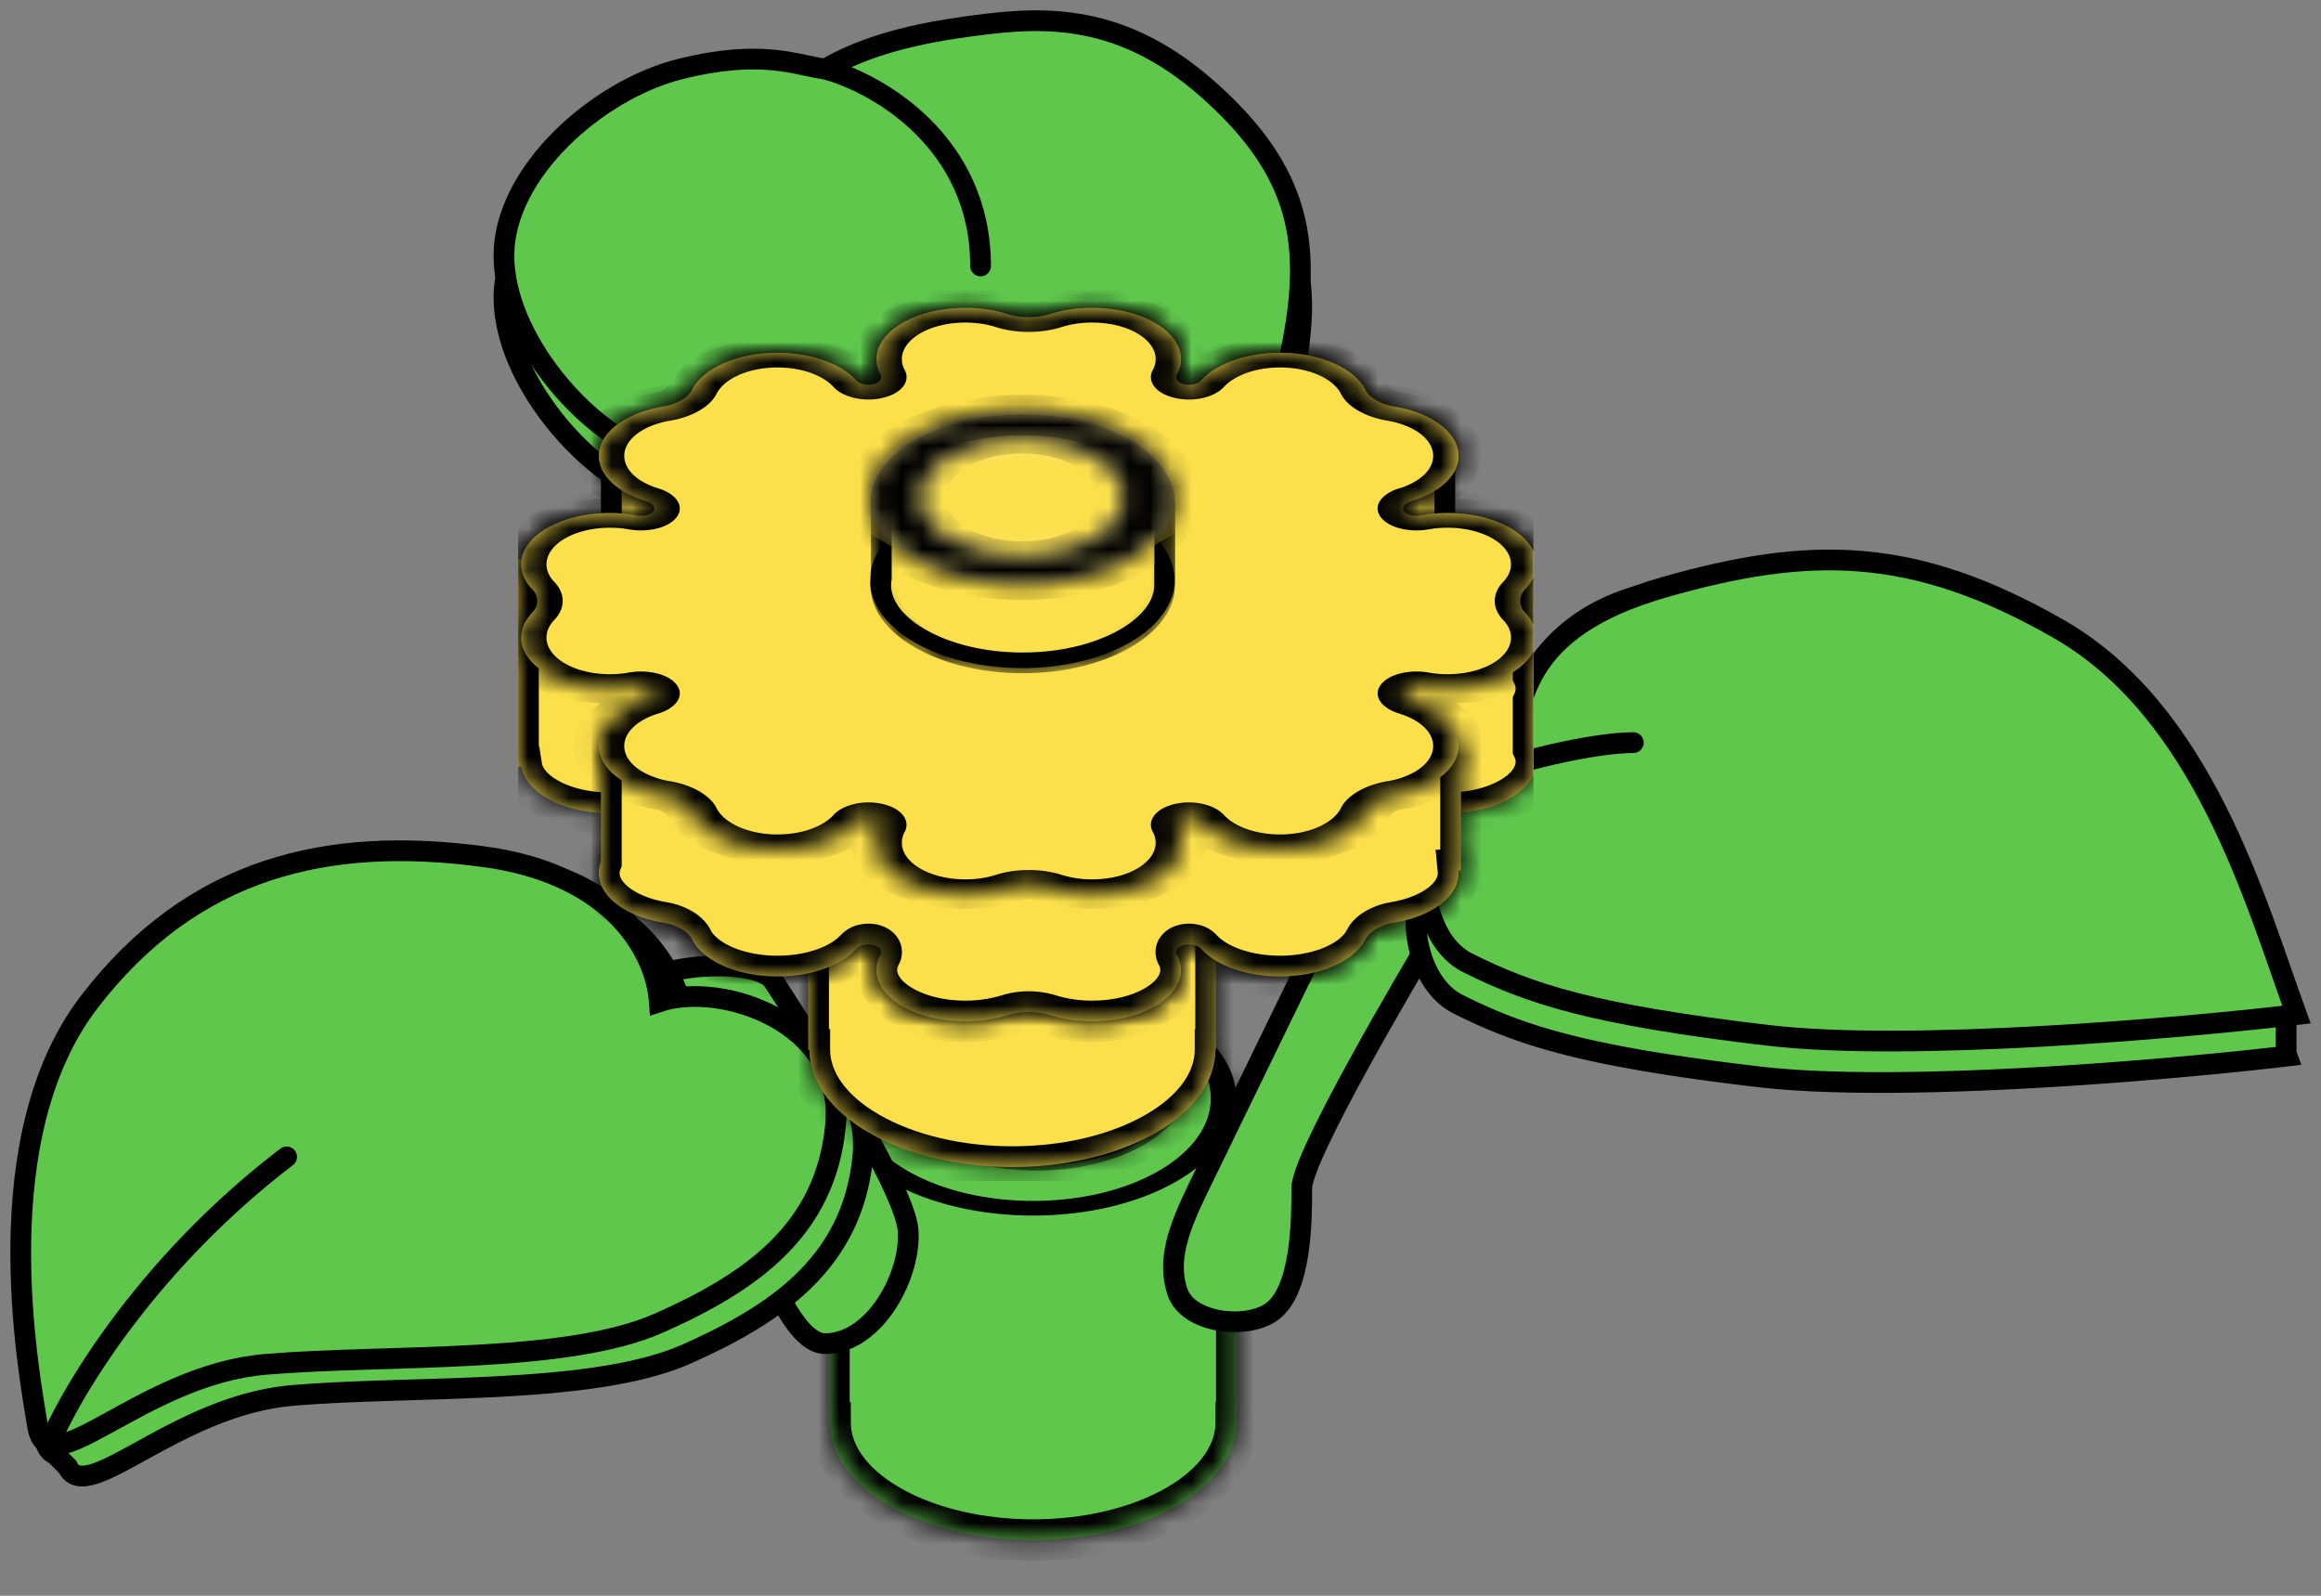 <svg xmlns="http://www.w3.org/2000/svg" width="112" height="77" fill="none"><rect width="100%" height="100%" fill="#808080" stroke="none"/><mask id="a" fill="#fff"><path fill-rule="evenodd" d="M40.058 53.657H40v15h.058c0 1.447.957 2.894 2.87 3.998 3.826 2.21 10.029 2.21 13.855 0 1.913-1.104 2.869-2.55 2.87-3.998h.027v-15h-.027c0-1.448-.956-2.896-2.87-4-3.826-2.21-10.03-2.21-13.855 0-1.914 1.104-2.87 2.552-2.87 4z" clip-rule="evenodd"/></mask><path fill="#5EC74C" fill-rule="evenodd" d="M40.058 53.657H40v15h.058c0 1.447.957 2.894 2.87 3.998 3.826 2.21 10.029 2.21 13.855 0 1.913-1.104 2.869-2.55 2.87-3.998h.027v-15h-.027c0-1.448-.956-2.896-2.87-4-3.826-2.21-10.03-2.21-13.855 0-1.914 1.104-2.87 2.552-2.87 4z" clip-rule="evenodd"/><path fill="#000" d="M40 53.657v-1h-1v1h1zm.058 0v1h1v-1h-1zm-.058 15h-1v1h1v-1zm.058 0h1v-1h-1v1zm2.87 3.998-.5.866.5-.866zm13.855 0 .5.866-.5-.866zm2.87-3.998v-1h-1v1h1zm.027 0v1h1v-1h-1zm0-15h1v-1h-1v1zm-.027 0h-1v1h1v-1zm-2.87-4 .5-.866-.5.866zm-13.855 0 .5.866-.5-.866zm-2.928 5h.058v-2H40v2zm1 14v-15h-2v15h2zm-.942-1H40v2h.058v-2zm-1 1c0 1.93 1.275 3.655 3.37 4.864l1-1.732c-1.73-.999-2.37-2.168-2.37-3.132h-2zm3.37 4.864c2.1 1.213 4.791 1.791 7.427 1.791 2.637 0 5.327-.578 7.428-1.79l-1-1.733c-1.725.996-4.05 1.523-6.428 1.523s-4.702-.527-6.427-1.523l-1 1.732zm14.855 0c2.095-1.209 3.369-2.933 3.37-4.863l-2-.001c0 .964-.64 2.133-2.37 3.132l1 1.732zm2.397-5.864h-.027v2h.027v-2zm-1-14v15h2v-15h-2zm.973 1h.027v-2h-.027v2zm1-1c0-1.93-1.274-3.656-3.37-4.866l-1 1.732c1.731 1 2.37 2.17 2.37 3.134h2zm-3.37-4.866C55.183 47.578 52.492 47 49.855 47c-2.636 0-5.326.578-7.427 1.79l1 1.733C45.153 49.527 47.477 49 49.855 49c2.379 0 4.703.527 6.428 1.523l1-1.732zm-14.855 0c-2.096 1.21-3.37 2.935-3.37 4.867l2-.001c0-.965.638-2.135 2.37-3.134l-1-1.732z" mask="url(#a)"/><circle cx="7.999" cy="7.999" r="7.499" fill="#5EC74C" stroke="#000" transform="matrix(.866 -.5 .866 .5 36 52.999)"/><path fill="#5EC74C" d="m66.817 38.833-9 18.5c-.973 2-1.5 3.5-1 5s3.252 1.832 4.5 1c1.5-1 1.5-4.5 1.5-6s5-10 6.5-12.5 2.5-3 4-3 5-6 0-6c-4 0-6 2-6.5 3zm-22-11.5c.4 1.6.5 13 .5 18.5 3.2 4.8 4.666 2 5 0-.334-4.333-1-14.1-1-18.5 0-5.5-1.5-5.5-3-5.5s-2 3.5-1.5 5.5zm-5 37.5c2.4 0 4.183-3.333 4-5.5-.184-2.166-5.5-10.5-6.5-12s-9-.5-6 1.5 5.5 16 8.5 16z"/><path stroke="#000" d="m66.817 38.833-9 18.5c-.973 2-1.5 3.5-1 5s3.252 1.832 4.5 1c1.5-1 1.5-4.5 1.5-6s5-10 6.5-12.5 2.5-3 4-3 5-6 0-6c-4 0-6 2-6.5 3zm-22-11.5c.4 1.6.5 13 .5 18.5 3.2 4.8 4.666 2 5 0-.334-4.333-1-14.1-1-18.5 0-5.5-1.5-5.5-3-5.5s-2 3.5-1.5 5.5zm-5 37.5c2.4 0 4.183-3.333 4-5.5-.184-2.166-5.5-10.5-6.5-12s-9-.5-6 1.5 5.5 16 8.5 16z"/><path fill="#5EC74C" fill-rule="evenodd" d="M80.364 28.458c-6 1-7.5 5.5-8 8.5-3.228.646-4.372 3.793-3.97 6.346-.331 2.128.418 4.378 1.97 5.154 3 1.5 6 2.5 14.5 3.5 6.8.8 19.834-.333 25.5-1l-.047-.13v-1.864l.047-.006c-2-5.5-7.2-17-12-19-6-2.5-12-2.5-18-1.5z" clip-rule="evenodd"/><path fill="#000" d="m72.364 36.958.098.49.339-.067.056-.34-.493-.083zm8-8.5-.082-.493.082.493zm-11.97 14.846.494.077.012-.078-.012-.077-.494.078zm1.97 5.154-.223.447.223-.447zm14.5 3.5-.058.497.058-.497zm25.5-1 .059.497.627-.074-.216-.594-.47.171zm-.047-.13h-.5v.089l.03.083.47-.172zm0-1.864-.058-.497-.442.052v.445h.5zm.047-.006.059.497.627-.074-.216-.594-.47.171zm-12-19 .193-.461-.193.461zM72.857 37.04c.245-1.466.727-3.253 1.849-4.787 1.11-1.518 2.868-2.823 5.74-3.302l-.164-.986c-3.128.521-5.119 1.966-6.384 3.698-1.254 1.716-1.771 3.68-2.027 5.213l.987.164zm-3.969 6.186c-.378-2.398.706-5.204 3.574-5.778l-.196-.98c-3.589.717-4.792 4.206-4.366 6.914l.988-.156zm1.7 4.785c-.63-.315-1.136-.951-1.446-1.795-.309-.842-.407-1.85-.254-2.835l-.988-.154c-.178 1.143-.068 2.324.303 3.333.37 1.007 1.015 1.884 1.938 2.345l.447-.894zm14.335 3.45c-8.472-.996-11.408-1.986-14.335-3.45l-.447.894c3.072 1.536 6.136 2.546 14.665 3.55l.117-.994zm25.383-1c-5.674.668-18.65 1.793-25.383 1l-.117.994c6.867.808 19.957-.334 25.617-1l-.117-.994zm-.459.54.047.128.94-.342a26.887 26.887 0 0 1-.048-.13l-.939.343zm-.03-2.037v1.864h1v-1.864h-1zm.489-.503-.047.006.116.993.048-.005-.117-.994zM98.172 30.42c1.087.453 2.249 1.471 3.426 2.895 1.168 1.415 2.314 3.184 3.381 5.076 2.133 3.783 3.922 8.007 4.915 10.738l.94-.342c-1.007-2.77-2.818-7.045-4.984-10.887-1.083-1.92-2.262-3.745-3.481-5.221-1.212-1.467-2.5-2.636-3.812-3.183l-.385.924zm-17.725-1.47c5.946-.99 11.842-.983 17.725 1.468l.385-.922c-6.118-2.55-12.221-2.541-18.275-1.532l.165.986z"/><path fill="#5EC74C" stroke="#000" d="M31.317 23.833c3 1 11 0 15-1 2 0 5 .5 7 .5s8 .5 9-4.5c1.345-6.725 0-8-4.5-12s-10.5-3.5-12.5-3.5c-1.6 0-4.333 1.334-5.5 2-1.333-.166-4.6-.4-7 0-3 .5-8.5 5-8.5 9s4 8.5 7 9.5z"/><path fill="#5EC74C" fill-rule="evenodd" d="M23.634 41.833c3.364 0 5.494 1.29 6.782 2.852 1.418 1.168 2.178 2.69 2.514 3.962 2.138-.315 5.138.535 6.699 2.552 1.324 1.041 2.21 2.586 2.005 4.634-.5 5-4 7.5-8.5 9.5-3.19 1.418-8.39 1.58-13.285 1.731-2.01.063-3.969.124-5.715.27-2.882.24-5.418 1.633-7.33 2.684-1.833 1.007-3.094 1.7-3.539.763l-.613-.612c-.264-.105-.44-.367-.518-.836l-.04-.234c-.554-3.3-2.338-13.925 2.54-20.266 5-6.5 11-7 19-7z" clip-rule="evenodd"/><path fill="#000" d="m30.416 44.685-.386.318.03.037.038.03.318-.385zm2.514 3.962-.484.128.114.432.443-.065-.073-.495zm6.699 2.552-.396.306.038.048.049.039.309-.393zm-6.495 14.134.203.457-.203-.457zm-13.285 1.731.015.5-.015-.5zm-5.715.27.041.498-.041-.499zm-7.33 2.684.24.439-.24-.439zm-3.539.763.452-.214-.037-.078-.061-.061-.354.353zm-.613-.612.354-.354-.073-.073-.096-.038-.185.465zm-.518-.836.493-.082-.493.082zm-.04-.234.494-.083-.493.083zm2.54-20.266-.397-.305.397.305zm26.168-4.466c-1.386-1.68-3.66-3.034-7.168-3.034v1c3.219 0 5.206 1.226 6.396 2.67l.771-.636zm2.611 4.153c-.356-1.351-1.164-2.973-2.68-4.221l-.635.772c1.321 1.088 2.034 2.51 2.348 3.704l.967-.255zm6.611 2.373c-.853-1.102-2.083-1.867-3.363-2.316-1.279-.45-2.645-.595-3.804-.424l.146.989c.98-.145 2.182-.024 3.327.378s2.196 1.07 2.903 1.985l.791-.612zm2.107 4.99c.225-2.244-.757-3.947-2.193-5.077l-.618.786c1.21.953 2.002 2.34 1.816 4.191l.995.1zm-8.794 9.907c4.537-2.016 8.266-4.623 8.794-9.907l-.995-.1c-.471 4.717-3.742 7.11-8.205 9.093l.406.914zm-13.473 1.774c2.444-.076 4.986-.154 7.317-.393 2.326-.238 4.487-.64 6.156-1.38l-.406-.915c-1.521.676-3.555 1.065-5.851 1.3-2.29.235-4.795.313-7.247.389l.031 1zm-5.689.268c1.731-.145 3.676-.205 5.69-.268l-.032-1c-2.006.063-3.979.124-5.74.271l.082.997zm-7.131 2.625c1.924-1.058 4.37-2.395 7.131-2.625l-.083-.997c-3.003.25-5.628 1.7-7.53 2.745l.482.877zm-4.23.539c.168.355.444.598.815.689.338.082.697.023 1.03-.078.662-.2 1.49-.658 2.385-1.15l-.482-.877c-.937.515-1.656.907-2.193 1.07-.267.081-.421.083-.503.063-.047-.011-.095-.032-.15-.146l-.903.429zm.805-.568-.613-.613-.707.707.612.613.708-.707zM1.64 69.415c.09.548.327 1.02.827 1.218l.369-.929c-.027-.01-.057-.029-.091-.084a1.013 1.013 0 0 1-.119-.369l-.986.164zm-.04-.233.04.234.986-.165-.04-.235-.986.166zm2.636-20.654C1.703 51.823.923 56.192.827 60.094c-.095 3.913.497 7.435.774 9.088l.987-.166c-.277-1.648-.854-5.088-.761-8.898.093-3.82.86-7.934 3.203-10.98l-.793-.61zm19.397-7.195c-3.998 0-7.566.123-10.769 1.084-3.226.968-6.064 2.78-8.628 6.111l.793.61c2.437-3.168 5.099-4.856 8.122-5.763 3.047-.914 6.48-1.042 10.482-1.042v-1z"/><path fill="#5EC74C" stroke="#000" d="M31.317 21.833c3 1 11 0 15-1 2 0 5 .5 7 .5s8 .5 9-4.5.5-8.5-4-12.5-8.5-3.5-12-3-5.333 1.334-6.5 2c-1.333-.166-3-1-7 0s-8.5 5-8.5 9 4 8.5 7 9.5zm49 6.5c-7 2-7 5.625-7.5 8.625-5 1-5 8-2 9.5s6 2.5 14.5 3.5c6.8.8 19.833-.334 25.5-1-2-5.5-4.5-14.625-11.5-18.625s-12-4-19-2zm-57 13c6.344.846 8.333 4.667 8.5 7 3-1 9 1 8.5 6s-4 7.5-8.5 9.5-13 1.5-19 2-10.5 6-11 3-2.5-14 2.5-20.5 11.5-8 19-7z"/><path stroke="#000" stroke-linecap="round" d="M71.817 37.333c1-.5 5-1.5 7-1.5m-39-32.5c2.5.667 7.5 3.5 7.5 9.5"/><path fill="#000" d="M14.12 56.23a.5.5 0 1 0-.607-.794l.608.794zM2.782 70.02c.968-2.42 4.615-8.646 11.34-13.789l-.608-.794C6.638 60.694 2.884 67.068 1.853 69.648l.928.37z"/><g clip-path="url(#b)"><g clip-path="url(#c)"><mask id="d" width="16" height="10" x="42" y="47" maskUnits="userSpaceOnUse" style="mask-type:alpha"><circle cx="6" cy="6" r="6" fill="#D9D9D9" transform="scale(1.225 .707) rotate(-45 104.93 -2.246)"/></mask><g mask="url(#d)"><path fill="#5EC74C" d="m39.587 51.997 10.392-6 10.393 6-10.393 6z"/></g><circle cx="6" cy="6" r="6" fill="#fff" opacity=".4" transform="scale(1.225 .707) rotate(-45 104.93 -2.246)"/><circle cx="6" cy="6" r="5.5" stroke="#000" transform="scale(1.225 .707) rotate(-45 104.93 -2.246)"/></g><mask id="e" width="16" height="14" x="42" y="43" maskUnits="userSpaceOnUse" style="mask-type:alpha"><path fill="#9C9C9C" stroke="#212121" d="M56.856 48.242v.5h.01v3h-.01v.5c0 .844-.559 1.79-1.902 2.566-1.342.775-3.13 1.176-4.947 1.176-1.816 0-3.605-.401-4.946-1.176-1.496-.864-2.02-1.935-1.88-2.862l.006-.037v-3.336l-.006-.037c-.14-.927.384-1.998 1.88-2.862 1.341-.774 3.13-1.175 4.946-1.175 1.817 0 3.606.401 4.947 1.175 1.344.776 1.902 1.724 1.902 2.568z"/></mask><g fill="#5EC74C" mask="url(#e)"><path d="M41.659 43.999h16v12h-16z"/><path stroke="#000" d="M56.856 48.242v.5h.01v3h-.01v.5c0 .844-.559 1.79-1.902 2.566-1.342.775-3.13 1.176-4.947 1.176-1.816 0-3.605-.401-4.946-1.176-1.496-.864-2.02-1.935-1.88-2.862l.006-.037v-3.336l-.006-.037c-.14-.927.384-1.998 1.88-2.862 1.341-.774 3.13-1.175 4.946-1.175 1.817 0 3.606.401 4.947 1.175 1.344.776 1.902 1.724 1.902 2.568z"/></g><mask id="f" width="16" height="10" x="42" y="43" maskUnits="userSpaceOnUse" style="mask-type:alpha"><path fill="#D9D9D9" fill-rule="evenodd" d="M55.176 50.998c2.87-1.656 2.87-4.343 0-6-2.87-1.656-7.523-1.656-10.393 0-2.87 1.657-2.87 4.344 0 6 2.87 1.657 7.523 1.657 10.393 0zm-1.732-1c1.913-1.104 1.913-2.895 0-4-1.914-1.104-5.016-1.104-6.929 0-1.913 1.105-1.913 2.896 0 4 1.913 1.105 5.015 1.105 6.929 0z" clip-rule="evenodd"/></mask><g mask="url(#f)"><path fill="#5EC74C" d="m39.587 47.998 10.392-6 10.393 6-10.393 6z"/><circle cx="6" cy="6" r="6" fill="#fff" opacity=".4" transform="scale(1.225 .707) rotate(-45 98.104 -5.074)"/></g><mask id="g" fill="#fff"><path fill-rule="evenodd" d="M55.176 50.998c2.87-1.656 2.87-4.343 0-6-2.87-1.656-7.523-1.656-10.393 0-2.87 1.657-2.87 4.344 0 6 2.87 1.657 7.523 1.657 10.393 0zm-1.732-1c1.913-1.104 1.913-2.895 0-4-1.914-1.104-5.016-1.104-6.929 0-1.913 1.105-1.913 2.896 0 4 1.913 1.105 5.015 1.105 6.929 0z" clip-rule="evenodd"/></mask><path fill="#000" d="M54.31 45.499c2.391 1.38 2.391 3.619 0 5l1.732 1c3.348-1.934 3.348-5.067 0-7l-1.732 1zm-8.66 0c2.39-1.381 6.268-1.381 8.66 0l1.732-1c-3.348-1.933-8.777-1.933-12.125 0l1.732 1zm0 5c-2.392-1.381-2.392-3.62 0-5l-1.733-1c-3.348 1.933-3.348 5.066 0 7l1.732-1zm8.66 0c-2.392 1.38-6.27 1.38-8.66 0l-1.733 1c3.348 1.932 8.777 1.932 12.125 0l-1.732-1zm-1.733-4c1.435.828 1.435 2.171 0 3l1.733 1c2.391-1.381 2.391-3.62 0-5l-1.733 1zm-5.196 0c1.435-.829 3.762-.829 5.197 0l1.732-1c-2.392-1.381-6.27-1.381-8.66 0l1.731 1zm0 3c-1.435-.829-1.435-2.172 0-3l-1.732-1c-2.391 1.38-2.391 3.619 0 5l1.732-1zm5.197 0c-1.435.828-3.762.828-5.197 0l-1.732 1c2.392 1.38 6.27 1.38 8.66 0l-1.731-1z" mask="url(#g)"/></g><g clip-path="url(#h)"><mask id="i" fill="#fff"><path fill-rule="evenodd" d="M39.058 35.657H39v15h.058c0 1.447.957 2.894 2.87 3.998 3.826 2.21 10.029 2.21 13.855 0 1.913-1.104 2.869-2.55 2.87-3.998h.027v-15h-.027c0-1.448-.956-2.896-2.87-4-3.826-2.21-10.03-2.21-13.855 0-1.914 1.104-2.87 2.552-2.87 4z" clip-rule="evenodd"/></mask><path fill="#FBE04C" fill-rule="evenodd" d="M39.058 35.657H39v15h.058c0 1.447.957 2.894 2.87 3.998 3.826 2.21 10.029 2.21 13.855 0 1.913-1.104 2.869-2.55 2.87-3.998h.027v-15h-.027c0-1.448-.956-2.896-2.87-4-3.826-2.21-10.03-2.21-13.855 0-1.914 1.104-2.87 2.552-2.87 4z" clip-rule="evenodd"/><path fill="#000" d="M39 35.657v-1h-1v1h1zm.058 0v1h1v-1h-1zm-.058 15h-1v1h1v-1zm.058 0h1v-1h-1v1zm2.87 3.998-.5.866.5-.866zm13.855 0 .5.866-.5-.866zm2.87-3.998v-1h-1v1h1zm.027 0v1h1v-1h-1zm0-15h1v-1h-1v1zm-.027 0h-1v1h1v-1zm-2.87-4 .5-.866-.5.866zm-13.855 0 .5.866-.5-.866zm-2.928 5h.058v-2H39v2zm1 14v-15h-2v15h2zm-.942-1H39v2h.058v-2zm-1 1c0 1.93 1.275 3.655 3.37 4.864l1-1.732c-1.73-.999-2.37-2.168-2.37-3.132h-2zm3.37 4.864c2.1 1.213 4.791 1.791 7.427 1.791 2.637 0 5.327-.578 7.428-1.79l-1-1.733c-1.725.996-4.05 1.523-6.428 1.523s-4.702-.527-6.427-1.523l-1 1.732zm14.855 0c2.095-1.209 3.369-2.933 3.37-4.863l-2-.001c0 .964-.64 2.133-2.37 3.132l1 1.732zm2.397-5.864h-.027v2h.027v-2zm-1-14v15h2v-15h-2zm.973 1h.027v-2h-.027v2zm1-1c0-1.93-1.274-3.656-3.37-4.866l-1 1.732c1.731 1 2.37 2.17 2.37 3.134h2zm-3.37-4.866C54.183 29.578 51.492 29 48.855 29c-2.636 0-5.326.578-7.427 1.79l1 1.733C44.153 31.527 46.477 31 48.855 31c2.379 0 4.703.527 6.428 1.523l1-1.732zm-14.855 0c-2.096 1.21-3.37 2.935-3.37 4.867l2-.001c0-.965.638-2.135 2.37-3.134l-1-1.732z" mask="url(#i)"/><path fill="#FBE04C" stroke="#000" d="M29.5 22.5h40.22v7H29.5z"/><mask id="j" fill="#fff"><path fill-rule="evenodd" d="M41.32 18.357c.155.171.511.261.821.187.31-.074.45-.282.35-.467a1.544 1.544 0 0 1-.198-.745c0-1.367 1.92-2.475 4.287-2.475.75 0 1.457.112 2.07.308a3.49 3.49 0 0 0 1.983 0 6.86 6.86 0 0 1 2.07-.307c2.368 0 4.287 1.107 4.287 2.474 0 .26-.069.51-.197.745-.101.185.04.393.35.467.309.074.665-.016.82-.187a3.16 3.16 0 0 1 .772-.607c1.674-.967 4.388-.967 6.062 0 .531.306.894.673 1.088 1.062.19.38.742.7 1.402.81.674.111 1.31.32 1.84.627 1.675.967 1.675 2.534 0 3.5a4.971 4.971 0 0 1-1.051.446c-.297.09-.453.295-.325.474s.49.26.81.201a7.22 7.22 0 0 1 1.29-.114c2.367 0 4.286 1.108 4.286 2.475 0 .215-.048.424-.137.623v2.29c.09.199.137.407.137.623 0 .215-.048.424-.137.623v1.218c.09.2.137.408.137.623 0 .215-.048.424-.137.623v2.29c.09.199.137.407.137.623 0 1.366-1.92 2.474-4.287 2.474-.45 0-.882-.04-1.29-.114-.32-.058-.68.023-.809.202-.128.179.027.384.325.474.378.114.734.262 1.052.446 1.674.966 1.674 2.533 0 3.5-.531.306-1.167.515-1.841.627-.66.11-1.212.429-1.402.81-.194.389-.557.756-1.088 1.062-1.674.967-4.388.967-6.062 0a3.16 3.16 0 0 1-.772-.607c-.155-.172-.511-.261-.82-.187-.31.074-.451.282-.35.467.128.235.197.485.197.745 0 1.366-1.919 2.474-4.286 2.474a6.859 6.859 0 0 1-2.071-.307 3.49 3.49 0 0 0-1.983 0 6.859 6.859 0 0 1-2.07.307c-2.368 0-4.287-1.108-4.287-2.474 0-.26.07-.51.197-.745.101-.185-.039-.393-.349-.467-.31-.074-.666.015-.82.187a3.16 3.16 0 0 1-.773.607c-1.674.967-4.388.967-6.062 0-.531-.306-.894-.673-1.088-1.062-.19-.381-.742-.7-1.402-.81-.673-.112-1.31-.321-1.84-.628-1.674-.966-1.674-2.533 0-3.5a4.971 4.971 0 0 1 1.052-.445c.297-.09.452-.295.324-.474s-.49-.26-.81-.202a7.22 7.22 0 0 1-1.289.114c-2.231 0-4.064-.984-4.268-2.241H25V27h.165c.202-1.258 2.036-2.244 4.268-2.244.45 0 .883.04 1.29.114.32.059.68-.022.81-.201.127-.179-.028-.384-.326-.474a4.971 4.971 0 0 1-1.051-.446c-1.674-.966-1.674-2.533 0-3.5.53-.306 1.167-.515 1.84-.628.66-.11 1.212-.428 1.402-.809.194-.389.557-.756 1.088-1.063 1.674-.966 4.388-.966 6.062 0 .318.184.576.39.773.608z" clip-rule="evenodd"/></mask><path fill="#FBE04C" fill-rule="evenodd" d="M41.32 18.357c.155.171.511.261.821.187.31-.074.45-.282.35-.467a1.544 1.544 0 0 1-.198-.745c0-1.367 1.92-2.475 4.287-2.475.75 0 1.457.112 2.07.308a3.49 3.49 0 0 0 1.983 0 6.86 6.86 0 0 1 2.07-.307c2.368 0 4.287 1.107 4.287 2.474 0 .26-.069.51-.197.745-.101.185.04.393.35.467.309.074.665-.016.82-.187a3.16 3.16 0 0 1 .772-.607c1.674-.967 4.388-.967 6.062 0 .531.306.894.673 1.088 1.062.19.38.742.7 1.402.81.674.111 1.31.32 1.84.627 1.675.967 1.675 2.534 0 3.5a4.971 4.971 0 0 1-1.051.446c-.297.09-.453.295-.325.474s.49.26.81.201a7.22 7.22 0 0 1 1.29-.114c2.367 0 4.286 1.108 4.286 2.475 0 .215-.048.424-.137.623v2.29c.09.199.137.407.137.623 0 .215-.048.424-.137.623v1.218c.09.2.137.408.137.623 0 .215-.048.424-.137.623v2.29c.09.199.137.407.137.623 0 1.366-1.92 2.474-4.287 2.474-.45 0-.882-.04-1.29-.114-.32-.058-.68.023-.809.202-.128.179.027.384.325.474.378.114.734.262 1.052.446 1.674.966 1.674 2.533 0 3.5-.531.306-1.167.515-1.841.627-.66.11-1.212.429-1.402.81-.194.389-.557.756-1.088 1.062-1.674.967-4.388.967-6.062 0a3.16 3.16 0 0 1-.772-.607c-.155-.172-.511-.261-.82-.187-.31.074-.451.282-.35.467.128.235.197.485.197.745 0 1.366-1.919 2.474-4.286 2.474a6.859 6.859 0 0 1-2.071-.307 3.49 3.49 0 0 0-1.983 0 6.859 6.859 0 0 1-2.07.307c-2.368 0-4.287-1.108-4.287-2.474 0-.26.07-.51.197-.745.101-.185-.039-.393-.349-.467-.31-.074-.666.015-.82.187a3.16 3.16 0 0 1-.773.607c-1.674.967-4.388.967-6.062 0-.531-.306-.894-.673-1.088-1.062-.19-.381-.742-.7-1.402-.81-.673-.112-1.31-.321-1.84-.628-1.674-.966-1.674-2.533 0-3.5a4.971 4.971 0 0 1 1.052-.445c.297-.09.452-.295.324-.474s-.49-.26-.81-.202a7.22 7.22 0 0 1-1.289.114c-2.231 0-4.064-.984-4.268-2.241H25V27h.165c.202-1.258 2.036-2.244 4.268-2.244.45 0 .883.04 1.29.114.32.059.68-.022.81-.201.127-.179-.028-.384-.326-.474a4.971 4.971 0 0 1-1.051-.446c-1.674-.966-1.674-2.533 0-3.5.53-.306 1.167-.515 1.84-.628.66-.11 1.212-.428 1.402-.809.194-.389.557-.756 1.088-1.063 1.674-.966 4.388-.966 6.062 0 .318.184.576.39.773.608z" clip-rule="evenodd"/><path fill="#000" d="m42.141 18.544-.232-.973.232.973zm-.82-.187-.743.67.743-.67zm1.17-.28.877-.48-.878.48zm-.198-.745h-1 1zm4.287-2.475v1-1zm2.07.308-.303.953.303-.953zm1.983 0 .304.953-.304-.953zm2.07-.307v1-1zm4.287 2.474h-1 1zm-.197.745.877.48-.877-.48zm.35.467.231-.973-.232.973zm.82-.187.742.67-.742-.67zm.772-.607.5.866-.5-.866zm6.062 0 .5-.866-.5.866zm1.088 1.062.895-.446-.895.446zm1.402.81.164-.987-.164.986zm1.84.627.5-.866-.5.866zm0 3.5.5.866-.5-.866zm-1.051.446-.288-.957.288.957zm-.325.474.813-.583-.813.583zm.81.201-.18-.983.18.983zm1.29-.114v-1 1zm4.286 2.475h1-1zm-.137.623-.912-.41-.088.196v.214h1zm0 2.29h-1v.214l.088.195.912-.41zm0 1.246-.912-.41-.088.195v.215h1zm0 1.218h-1v.215l.088.195.912-.41zm0 1.246-.912-.41-.088.196v.214h1zm0 2.29h-1v.214l.088.195.912-.41zm-4.15 3.097v-1 1zm-1.29-.114.18-.983-.18.983zm-.809.202.813.582-.813-.582zm.325.474.288-.958-.288.958zm1.052.446.5-.866-.5.866zm0 3.5-.5-.867.5.866zm-1.841.627.164.987-.164-.987zm-1.402.81.895.446-.895-.446zm-1.088 1.062.5.866-.5-.866zm-6.062 0 .5-.866-.5.866zm-.772-.607-.743.67.743-.67zm-.82-.187-.233-.973.232.973zm-.35.467.877-.48-.877.48zm.197.745h1-1zm-6.357 2.167-.304.953.304-.953zm-1.983 0-.303-.953.303.953zm-6.357-2.167h1-1zm.197-.745.878.479-.878-.48zm-.349-.467-.232.972.232-.972zm-.82.187-.743-.67.743.67zm-.773.607-.5-.866.5.866zm-6.062 0-.5.866.5-.866zm-1.088-1.062-.895.446.895-.446zm-1.402-.81-.164.987.164-.987zm-1.84-.628.5-.866-.5.866zm0-3.5-.5-.865.5.866zm1.052-.445-.288-.958.287.958zm.324-.474.813-.583-.813.583zm-.81-.202.18.984-.18-.984zM25.166 37l.987-.16-.136-.84h-.85v1zM25 37h-1v1h1v-1zm0-10v-1h-1v1h1zm.165 0v1h.852l.135-.841-.987-.159zm5.558-2.13.179-.983-.18.983zm.81-.201.812.582-.813-.582zm-.326-.474-.287.958.287-.958zm-1.051-.446-.5.866.5-.866zm0-3.5.5.866-.5-.866zm1.84-.628-.164-.986.164.986zm1.402-.809-.895-.446.895.446zm1.088-1.063.5.867-.5-.866zm6.062 0-.5.867.5-.866zm1.36-.177c.009-.002.01-.002.005-.002h-.01l.006.001a.474.474 0 0 1 .154.116l-1.485 1.34c.258.286.597.426.865.489.285.067.61.077.93 0l-.464-1.944zm-.295.984a.752.752 0 0 1 .047-.79c.12-.165.248-.194.249-.194l.464 1.945c.31-.074.665-.244.906-.578.271-.374.338-.886.09-1.341l-1.756.958zm-.32-1.224c0 .443.12.857.32 1.224l1.755-.958a.545.545 0 0 1-.075-.266h-2zm5.287-3.475c-1.328 0-2.578.309-3.531.86-.927.534-1.756 1.423-1.756 2.615h2c0-.175.131-.523.756-.884.598-.345 1.49-.59 2.53-.59v-2zm2.375.355a7.86 7.86 0 0 0-2.375-.354v2c.654 0 1.257.097 1.767.26l.608-1.906zm1.374 0a2.496 2.496 0 0 1-1.374 0l-.608 1.906a4.486 4.486 0 0 0 2.59 0l-.608-1.906zm2.375-.354a7.86 7.86 0 0 0-2.375.354l.608 1.906a5.863 5.863 0 0 1 1.767-.26v-2zm5.286 3.474c0-1.192-.828-2.08-1.755-2.616-.954-.55-2.204-.858-3.531-.858v2c1.04 0 1.933.245 2.53.59.625.361.756.71.756.884h2zm-.32 1.224c.2-.367.32-.78.32-1.224h-2a.549.549 0 0 1-.075.266l1.755.958zm-.296-.985c.001 0 .13.03.25.194a.752.752 0 0 1 .047.791l-1.756-.958c-.249.455-.182.967.089 1.341.242.334.596.504.906.578l.465-1.945zm-.154.116a.474.474 0 0 1 .16-.117h.001-.01c-.006 0-.005 0 .003.002l-.464 1.945c.32.076.645.066.93-.001.268-.063.607-.203.865-.49l-1.485-1.34zm1.015-.803a4.155 4.155 0 0 0-1.015.803l1.485 1.34c.116-.13.288-.272.53-.411l-1-1.732zm7.062 0c-1.025-.592-2.305-.86-3.53-.86-1.227 0-2.507.268-3.532.86l1 1.732c.65-.375 1.563-.591 2.531-.591.968 0 1.882.216 2.531.59l1-1.731zm1.483 1.482c-.304-.609-.83-1.106-1.483-1.482l-1 1.732c.41.236.609.473.693.643l1.79-.893zm.67.269a1.648 1.648 0 0 1-.54-.183c-.142-.081-.152-.13-.13-.086l-1.79.893c.212.424.573.725.92.925.36.208.778.352 1.213.424l.328-1.973zm2.178.748c-.656-.378-1.41-.62-2.177-.748l-.328 1.973c.581.096 1.098.273 1.505.507l1-1.732zm0 5.232c1.019-.588 1.755-1.5 1.755-2.616s-.736-2.027-1.755-2.616l-1 1.732c.654.379.755.734.755.884 0 .15-.1.506-.755.884l1 1.732zm-1.264.538c.442-.133.87-.31 1.264-.538l-1-1.732c-.242.14-.525.26-.84.355l.576 1.915zm.2-1.067a.778.778 0 0 1 .007.89.553.553 0 0 1-.152.15c-.033.02-.053.026-.055.027l-.576-1.915c-.28.084-.62.256-.85.583a1.222 1.222 0 0 0 .001 1.43l1.625-1.165zm-.183-.2a.177.177 0 0 1-.055.002l-.007-.002.013.005a.34.34 0 0 1 .043.02.62.62 0 0 1 .19.175l-1.627 1.165c.265.37.659.518.911.58.284.068.595.077.89.023l-.358-1.967zm1.47-.13a8.33 8.33 0 0 0-1.47.13l.358 1.968c.347-.063.72-.098 1.111-.098v-2zm5.286 3.475c0-1.192-.829-2.08-1.756-2.616-.953-.55-2.204-.858-3.53-.858v2c1.04 0 1.932.245 2.53.59.625.36.756.71.756.884h2zm-.225 1.033a2.51 2.51 0 0 0 .225-1.033h-2a.512.512 0 0 1-.05.213l1.825.82zM73 27.854v2.29h2v-2.29h-2zm2.137 2.913a2.51 2.51 0 0 0-.225-1.033l-1.824.82a.502.502 0 0 1 .049.213h2zm-.225 1.032a2.51 2.51 0 0 0 .225-1.032h-2a.512.512 0 0 1-.05.213l1.825.82zM73 31.39v1.22h2v-1.22h-2zm2.137 1.842a2.51 2.51 0 0 0-.225-1.032l-1.824.819c.036.08.049.149.049.213h2zm-.225 1.033a2.51 2.51 0 0 0 .225-1.033h-2a.512.512 0 0 1-.05.213l1.825.82zM73 33.854v2.29h2v-2.29h-2zm2.137 2.913a2.51 2.51 0 0 0-.225-1.033l-1.824.82a.502.502 0 0 1 .049.213h2zM69.85 40.24c1.328 0 2.578-.308 3.532-.858.926-.536 1.755-1.425 1.755-2.616h-2c0 .174-.13.523-.755.883-.599.346-1.491.591-2.532.591v2zm-1.469-.13c.468.085.961.13 1.47.13v-2c-.391 0-.765-.034-1.112-.097l-.358 1.967zm.183-.2a.595.595 0 0 1-.232.196.102.102 0 0 1-.013.004h.007a.194.194 0 0 1 .055 0l.358-1.967a2.18 2.18 0 0 0-.89.023c-.252.061-.646.21-.91.58l1.625 1.164zm-.2-1.066a.23.23 0 0 1 .055.028c.03.019.091.064.152.15a.778.778 0 0 1-.007.89l-1.626-1.166a1.222 1.222 0 0 0 0 1.43c.23.327.57.5.85.583l.576-1.915zm1.264.538a5.962 5.962 0 0 0-1.264-.538l-.576 1.915c.315.095.598.215.84.355l1-1.732zm0 5.231c1.019-.588 1.755-1.499 1.755-2.615 0-1.117-.736-2.028-1.755-2.616l-1 1.732c.654.378.755.733.755.883 0 .15-.1.506-.755.884l1 1.733zm-2.177.749c.767-.128 1.522-.37 2.177-.748l-1-1.733c-.407.235-.924.411-1.505.508l.328 1.973zm-.671.27c-.022.043-.012-.006.13-.088.13-.074.316-.145.54-.182l-.327-1.973a3.638 3.638 0 0 0-1.213.423c-.347.2-.708.502-.92.926l1.79.893zm-1.483 1.481c.653-.377 1.18-.873 1.483-1.482l-1.79-.893c-.084.17-.283.407-.693.643l1 1.732zm-7.062 0c1.025.592 2.305.86 3.531.86s2.506-.268 3.531-.86l-1-1.732c-.649.375-1.563.591-2.53.591-.969 0-1.883-.216-2.532-.59l-1 1.731zm-1.015-.803c.278.308.622.576 1.015.803l1-1.732a2.168 2.168 0 0 1-.53-.41L57.22 46.31zm.154.115c-.008.002-.009.002-.003.002h.009l-.006-.002a.473.473 0 0 1-.154-.116l1.485-1.339a1.682 1.682 0 0 0-.865-.49 2.034 2.034 0 0 0-.93 0l.465 1.945zm.296-.984a.752.752 0 0 1-.047.79c-.12.165-.248.194-.248.194l-.465-1.945c-.31.074-.664.244-.906.578a1.246 1.246 0 0 0-.089 1.341l1.755-.958zm.32 1.224c0-.444-.12-.857-.32-1.224l-1.755.958c.056.103.075.19.075.266h2zm-5.286 3.474c1.327 0 2.577-.308 3.53-.858.928-.536 1.756-1.425 1.756-2.616h-2c0 .174-.13.523-.755.883-.598.346-1.491.591-2.531.591v2zm-2.375-.354a7.86 7.86 0 0 0 2.375.354v-2a5.862 5.862 0 0 1-1.767-.26l-.608 1.906zm-1.374 0a2.496 2.496 0 0 1 1.374 0l.608-1.906a4.486 4.486 0 0 0-2.59 0l.608 1.906zm-2.375.354a7.86 7.86 0 0 0 2.375-.354l-.608-1.906c-.51.163-1.113.26-1.767.26v2zm-5.287-3.474c0 1.192.829 2.08 1.756 2.616.953.55 2.203.858 3.53.858v-2c-1.04 0-1.932-.245-2.53-.59-.625-.361-.756-.71-.756-.884h-2zm.32-1.224c-.2.367-.32.78-.32 1.224h2a.56.56 0 0 1 .075-.266l-1.755-.958zm.296.984s-.13-.029-.249-.193a.753.753 0 0 1-.047-.791l1.755.958a1.247 1.247 0 0 0-.089-1.341c-.241-.334-.595-.504-.906-.578l-.464 1.945zm.154-.115a.474.474 0 0 1-.16.117h.01c.005 0 .004 0-.004-.002l.464-1.945a2.032 2.032 0 0 0-.93 0 1.682 1.682 0 0 0-.865.49l1.485 1.34zm-1.015.803a4.157 4.157 0 0 0 1.015-.803l-1.485-1.34a2.168 2.168 0 0 1-.53.411l1 1.732zm-7.062 0c1.025.592 2.305.86 3.531.86s2.506-.268 3.531-.86l-1-1.732c-.649.375-1.563.591-2.53.591-.969 0-1.883-.216-2.532-.59l-1 1.731zm-1.483-1.482c.304.609.83 1.105 1.483 1.482l1-1.732c-.41-.236-.608-.473-.693-.643l-1.79.893zm-.67-.27c.224.038.41.109.54.183.142.082.152.13.13.087l1.79-.893c-.212-.424-.573-.725-.92-.926a3.638 3.638 0 0 0-1.212-.423l-.329 1.973zm-2.177-.748c.655.379 1.41.621 2.176.749l.328-1.973c-.58-.097-1.097-.273-1.504-.508l-1 1.733zm0-5.231c-1.02.588-1.756 1.499-1.756 2.615 0 1.117.737 2.028 1.756 2.617l1-1.733C30 42.504 29.9 42.15 29.9 42c0-.15.1-.506.756-.884l-1-1.732zm1.264-.538a5.96 5.96 0 0 0-1.264.538l1 1.732c.242-.14.524-.26.84-.355l-.576-1.915zm-.2 1.066a.777.777 0 0 1-.007-.889.553.553 0 0 1 .152-.15c.032-.02.053-.026.055-.027l.575 1.915c.28-.084.62-.256.85-.583a1.222 1.222 0 0 0-.001-1.43L30.72 39.91zm.182.2a.184.184 0 0 1 .055 0h.008s-.005 0-.014-.004a.594.594 0 0 1-.232-.195l1.626-1.166c-.265-.369-.658-.518-.91-.579a2.18 2.18 0 0 0-.891-.023l.358 1.967zm-1.469.13c.508 0 1.002-.045 1.469-.13l-.358-1.967c-.347.063-.72.097-1.111.097v2zm-5.255-3.081c.173 1.066.992 1.84 1.893 2.316.928.49 2.11.765 3.362.765v-2c-.978 0-1.83-.217-2.427-.533-.624-.33-.823-.676-.854-.868l-1.974.32zm.987-1.16H25v2h.165v-2zM26 37V27h-2v10h2zm-1-9h.165v-2H25v2zm4.433-4.244c-1.253 0-2.435.275-3.363.767-.902.476-1.721 1.252-1.893 2.319l1.975.317c.03-.192.23-.539.853-.869.598-.316 1.449-.534 2.428-.534v-2zm1.469.13a8.225 8.225 0 0 0-1.469-.13v2c.39 0 .764.035 1.11.098l.359-1.967zm-.183.2a.595.595 0 0 1 .232-.195.108.108 0 0 1 .014-.004h-.008a.203.203 0 0 1-.055 0l-.358 1.967c.296.054.607.045.89-.023.253-.061.646-.21.91-.58l-1.625-1.165zm.2 1.067a.227.227 0 0 1-.054-.028.553.553 0 0 1-.152-.15.777.777 0 0 1 .007-.89l1.625 1.166a1.222 1.222 0 0 0 0-1.43c-.23-.327-.57-.5-.85-.584l-.575 1.916zm-1.263-.538a5.96 5.96 0 0 0 1.264.538l.575-1.915a3.972 3.972 0 0 1-.84-.355l-1 1.732zm0-5.232c-1.02.589-1.756 1.5-1.756 2.616 0 1.117.737 2.028 1.756 2.616l1-1.732C30 22.505 29.9 22.15 29.9 22c0-.15.1-.505.756-.884l-1-1.732zm2.176-.748c-.766.127-1.521.37-2.176.748l1 1.732c.407-.234.923-.41 1.505-.507l-.329-1.973zm.671-.27c.022-.043.012.006-.13.087-.13.075-.316.146-.54.183l.328 1.973a3.638 3.638 0 0 0 1.212-.424c.347-.2.708-.5.92-.925l-1.79-.893zm1.483-1.481c-.653.376-1.179.873-1.483 1.482l1.79.893c.085-.17.284-.407.693-.643l-1-1.732zm7.062 0c-1.025-.592-2.305-.86-3.53-.86-1.227 0-2.507.268-3.532.86l1 1.732c.65-.375 1.563-.591 2.531-.591.968 0 1.882.216 2.531.59l1-1.731zm1.015.803a4.155 4.155 0 0 0-1.015-.803l-1 1.732c.242.14.414.282.53.41l1.485-1.34z" mask="url(#j)"/><mask id="k" fill="#fff"><path fill-rule="evenodd" d="M29 41.608V36h41.5v6h-.124c.067.68-.35 1.372-1.249 1.89-.53.307-1.166.517-1.84.629-.66.11-1.212.428-1.402.81-.194.388-.557.755-1.088 1.062-1.674.966-4.388.966-6.062 0a3.16 3.16 0 0 1-.773-.608c-.155-.171-.51-.26-.82-.187-.31.074-.45.283-.35.467.129.235.198.485.198.745 0 1.367-1.92 2.475-4.287 2.475a6.859 6.859 0 0 1-2.07-.308 3.49 3.49 0 0 0-1.983 0 6.859 6.859 0 0 1-2.07.308c-2.368 0-4.287-1.108-4.287-2.475 0-.26.069-.51.197-.745.101-.184-.04-.393-.35-.467-.309-.074-.665.016-.82.188a3.157 3.157 0 0 1-.772.607c-1.674.966-4.388.966-6.062 0-.531-.307-.894-.674-1.088-1.063-.19-.38-.742-.7-1.402-.81-.674-.111-1.31-.32-1.84-.627-1.074-.62-1.46-1.486-1.156-2.283z" clip-rule="evenodd"/></mask><path fill="#FBE04C" fill-rule="evenodd" d="M29 41.608V36h41.5v6h-.124c.067.68-.35 1.372-1.249 1.89-.53.307-1.166.517-1.84.629-.66.11-1.212.428-1.402.81-.194.388-.557.755-1.088 1.062-1.674.966-4.388.966-6.062 0a3.16 3.16 0 0 1-.773-.608c-.155-.171-.51-.26-.82-.187-.31.074-.45.283-.35.467.129.235.198.485.198.745 0 1.367-1.92 2.475-4.287 2.475a6.859 6.859 0 0 1-2.07-.308 3.49 3.49 0 0 0-1.983 0 6.859 6.859 0 0 1-2.07.308c-2.368 0-4.287-1.108-4.287-2.475 0-.26.069-.51.197-.745.101-.184-.04-.393-.35-.467-.309-.074-.665.016-.82.188a3.157 3.157 0 0 1-.772.607c-1.674.966-4.388.966-6.062 0-.531-.307-.894-.674-1.088-1.063-.19-.38-.742-.7-1.402-.81-.674-.111-1.31-.32-1.84-.627-1.074-.62-1.46-1.486-1.156-2.283z" clip-rule="evenodd"/><path fill="#000" d="M29 36v-1h-1v1h1zm0 5.608.935.355.065-.171v-.184h-1zM70.5 36h1v-1h-1v1zm0 6v1h1v-1h-1zm-.124 0v-1h-1.103l.108 1.098.995-.098zm-1.249 1.89.5.867-.5-.866zm-1.84.629.164.986-.164-.986zm-1.402.81.895.446-.895-.447zm-1.088 1.062.5.866-.5-.866zm-6.062 0 .5-.866-.5.866zm-.773-.608-.742.67.742-.67zm-.82-.187-.232-.972.232.972zm-.35.467.878-.479-.878.48zm.198.745h1-1zm-6.357 2.167-.304.953.304-.953zm-1.983 0-.304-.952.304.952zm-6.357-2.167h1-1zm.197-.745.878.48-.878-.48zm-.35-.467-.232.973.233-.973zm-.82.188-.742-.67.742.67zm-.772.607-.5-.866.5.866zm-6.062 0-.5.866.5-.866zm-1.088-1.063-.895.447.895-.447zm-1.402-.81-.164.987.164-.986zm-1.84-.627.5-.866-.5.866zM28 36v5.608h2V36h-2zm42.5-1H29v2h41.5v-2zm1 7v-6h-2v6h2zm-1.124 1h.124v-2h-.124v2zm-.749 1.757c1.095-.632 1.863-1.642 1.744-2.855l-1.99.196c.014.146-.05.52-.754.927l1 1.732zm-2.176.748c.766-.127 1.521-.37 2.176-.748l-1-1.732c-.407.235-.923.41-1.504.507l.328 1.973zm-.671.27c-.022.043-.012-.005.13-.087.13-.075.316-.145.54-.183l-.327-1.973a3.637 3.637 0 0 0-1.213.424c-.347.2-.708.501-.92.926l1.79.893zm-1.483 1.482c.653-.377 1.179-.874 1.483-1.482l-1.79-.893c-.085.17-.284.406-.693.643l1 1.732zm-7.062 0c1.025.591 2.305.859 3.531.859s2.506-.268 3.531-.86l-1-1.731c-.65.375-1.563.59-2.531.59-.968 0-1.882-.215-2.531-.59l-1 1.732zm-1.015-.804c.278.308.621.577 1.015.804l1-1.732a2.168 2.168 0 0 1-.53-.411l-1.485 1.34zm.154.116c-.008.002-.009.001-.004.001h.01v.001l-.006-.002a.474.474 0 0 1-.154-.116l1.485-1.34a1.682 1.682 0 0 0-.865-.489 2.033 2.033 0 0 0-.93 0l.464 1.945zm.296-.985a.753.753 0 0 1-.047.791c-.12.165-.248.194-.249.194l-.464-1.946c-.31.075-.665.245-.906.578a1.248 1.248 0 0 0-.09 1.341l1.756-.958zm.32 1.224c0-.443-.12-.857-.32-1.224l-1.755.958c.056.103.075.19.075.266h2zm-5.287 3.475c1.328 0 2.578-.309 3.531-.86.927-.534 1.756-1.423 1.756-2.615h-2c0 .175-.13.523-.756.884-.598.345-1.49.59-2.53.59v2zm-2.374-.355a7.83 7.83 0 0 0 2.374.355v-2a5.862 5.862 0 0 1-1.766-.26l-.608 1.905zm-1.375 0a2.498 2.498 0 0 1 1.375 0l.608-1.905a4.485 4.485 0 0 0-2.59 0l.607 1.905zm-2.374.355a7.86 7.86 0 0 0 2.374-.355l-.608-1.905a5.88 5.88 0 0 1-1.766.26v2zm-5.287-3.475c0 1.192.828 2.08 1.755 2.616.954.55 2.204.859 3.532.859v-2c-1.04 0-1.933-.246-2.532-.591-.624-.36-.755-.71-.755-.884h-2zm.32-1.224c-.2.367-.32.78-.32 1.224h2c0-.076.019-.163.075-.266l-1.756-.958zm.295.985s-.129-.03-.248-.194a.753.753 0 0 1-.047-.791l1.755.958a1.247 1.247 0 0 0-.089-1.34c-.242-.334-.596-.504-.906-.578l-.465 1.945zm.155-.116a.474.474 0 0 1-.154.116c-.003 0-.005.001-.005.002h-.002.01c.006-.001.005 0-.004-.002l.465-1.946a2.034 2.034 0 0 0-.93.001 1.683 1.683 0 0 0-.865.49l1.485 1.34zm-1.015.804a4.155 4.155 0 0 0 1.015-.804l-1.485-1.34a2.17 2.17 0 0 1-.53.412l1 1.732zm-7.062 0c1.025.591 2.305.859 3.53.859 1.227 0 2.507-.268 3.532-.86l-1-1.731c-.65.375-1.563.59-2.531.59-.968 0-1.882-.215-2.531-.59l-1 1.732zm-1.483-1.482c.304.608.83 1.105 1.483 1.482l1-1.732c-.41-.237-.609-.474-.693-.643l-1.79.893zm-.67-.27c.224.038.41.108.54.183.142.082.152.13.13.087l1.79-.893c-.212-.425-.573-.726-.92-.926a3.637 3.637 0 0 0-1.213-.424l-.328 1.973zm-2.177-.748c.655.378 1.41.62 2.176.748l.328-1.973c-.58-.096-1.098-.272-1.505-.507l-1 1.732zm-1.59-3.505a2.482 2.482 0 0 0 .097 2.003c.302.618.833 1.121 1.492 1.502l1-1.732c-.413-.239-.612-.479-.695-.649a.484.484 0 0 1-.025-.413l-1.87-.71z" mask="url(#k)"/><mask id="l" fill="#fff"><path fill-rule="evenodd" d="M41.32 18.355c.155.171.511.261.821.187.31-.074.45-.282.35-.467a1.544 1.544 0 0 1-.198-.745c0-1.366 1.92-2.474 4.287-2.474.75 0 1.457.111 2.07.307a3.49 3.49 0 0 0 1.983 0 6.86 6.86 0 0 1 2.07-.307c2.368 0 4.287 1.108 4.287 2.474 0 .26-.069.51-.197.745-.101.185.04.393.35.467.309.074.665-.016.82-.187.197-.219.454-.424.772-.607 1.674-.967 4.388-.967 6.062 0 .531.306.894.673 1.088 1.062.19.38.742.7 1.402.81.674.111 1.31.32 1.84.627 1.675.967 1.675 2.534 0 3.5a4.966 4.966 0 0 1-1.051.446c-.297.09-.453.295-.325.474s.49.26.81.201c.406-.073.84-.113 1.29-.113 2.367 0 4.286 1.108 4.286 2.474 0 .434-.193.841-.532 1.196-.332.346-.332.797 0 1.144.339.355.532.762.532 1.196 0 1.366-1.92 2.474-4.287 2.474-.45 0-.882-.04-1.29-.114-.32-.058-.68.023-.809.202-.128.179.027.384.325.474.378.113.734.262 1.052.446 1.674.966 1.674 2.533 0 3.5-.531.306-1.167.515-1.841.627-.66.11-1.212.429-1.402.81-.194.389-.557.756-1.088 1.062-1.674.967-4.388.967-6.062 0a3.157 3.157 0 0 1-.772-.607c-.155-.172-.511-.261-.82-.187-.31.074-.451.282-.35.467.128.235.197.485.197.745 0 1.366-1.919 2.474-4.286 2.474a6.859 6.859 0 0 1-2.071-.307 3.49 3.49 0 0 0-1.983 0 6.859 6.859 0 0 1-2.07.307c-2.368 0-4.287-1.108-4.287-2.474 0-.26.07-.51.197-.745.101-.185-.039-.393-.349-.467-.31-.074-.666.016-.82.187a3.157 3.157 0 0 1-.773.607c-1.674.967-4.388.967-6.062 0-.531-.306-.894-.673-1.088-1.062-.19-.381-.742-.7-1.402-.81-.673-.112-1.31-.321-1.84-.628-1.674-.966-1.674-2.533 0-3.5a4.966 4.966 0 0 1 1.052-.445c.297-.09.452-.295.324-.474s-.49-.26-.81-.202c-.406.074-.84.114-1.289.114-2.367 0-4.287-1.108-4.287-2.474 0-.434.194-.841.533-1.196.332-.346.332-.798 0-1.144-.34-.355-.533-.762-.533-1.196 0-1.366 1.92-2.474 4.287-2.474.45 0 .883.04 1.29.114.32.058.68-.023.81-.202.127-.179-.028-.384-.326-.474a4.966 4.966 0 0 1-1.051-.446c-1.674-.966-1.674-2.533 0-3.5.53-.306 1.167-.515 1.84-.628.66-.11 1.212-.428 1.402-.809.194-.389.557-.756 1.088-1.062 1.674-.967 4.388-.967 6.062 0 .318.183.576.388.773.607z" clip-rule="evenodd"/></mask><path fill="#FBE04C" fill-rule="evenodd" d="M41.32 18.355c.155.171.511.261.821.187.31-.074.45-.282.35-.467a1.544 1.544 0 0 1-.198-.745c0-1.366 1.92-2.474 4.287-2.474.75 0 1.457.111 2.07.307a3.49 3.49 0 0 0 1.983 0 6.86 6.86 0 0 1 2.07-.307c2.368 0 4.287 1.108 4.287 2.474 0 .26-.069.51-.197.745-.101.185.04.393.35.467.309.074.665-.016.82-.187.197-.219.454-.424.772-.607 1.674-.967 4.388-.967 6.062 0 .531.306.894.673 1.088 1.062.19.38.742.7 1.402.81.674.111 1.31.32 1.84.627 1.675.967 1.675 2.534 0 3.5a4.966 4.966 0 0 1-1.051.446c-.297.09-.453.295-.325.474s.49.26.81.201c.406-.073.84-.113 1.29-.113 2.367 0 4.286 1.108 4.286 2.474 0 .434-.193.841-.532 1.196-.332.346-.332.797 0 1.144.339.355.532.762.532 1.196 0 1.366-1.92 2.474-4.287 2.474-.45 0-.882-.04-1.29-.114-.32-.058-.68.023-.809.202-.128.179.027.384.325.474.378.113.734.262 1.052.446 1.674.966 1.674 2.533 0 3.5-.531.306-1.167.515-1.841.627-.66.11-1.212.429-1.402.81-.194.389-.557.756-1.088 1.062-1.674.967-4.388.967-6.062 0a3.157 3.157 0 0 1-.772-.607c-.155-.172-.511-.261-.82-.187-.31.074-.451.282-.35.467.128.235.197.485.197.745 0 1.366-1.919 2.474-4.286 2.474a6.859 6.859 0 0 1-2.071-.307 3.49 3.49 0 0 0-1.983 0 6.859 6.859 0 0 1-2.07.307c-2.368 0-4.287-1.108-4.287-2.474 0-.26.07-.51.197-.745.101-.185-.039-.393-.349-.467-.31-.074-.666.016-.82.187a3.157 3.157 0 0 1-.773.607c-1.674.967-4.388.967-6.062 0-.531-.306-.894-.673-1.088-1.062-.19-.381-.742-.7-1.402-.81-.673-.112-1.31-.321-1.84-.628-1.674-.966-1.674-2.533 0-3.5a4.966 4.966 0 0 1 1.052-.445c.297-.09.452-.295.324-.474s-.49-.26-.81-.202c-.406.074-.84.114-1.289.114-2.367 0-4.287-1.108-4.287-2.474 0-.434.194-.841.533-1.196.332-.346.332-.798 0-1.144-.34-.355-.533-.762-.533-1.196 0-1.366 1.92-2.474 4.287-2.474.45 0 .883.04 1.29.114.32.058.68-.023.81-.202.127-.179-.028-.384-.326-.474a4.966 4.966 0 0 1-1.051-.446c-1.674-.966-1.674-2.533 0-3.5.53-.306 1.167-.515 1.84-.628.66-.11 1.212-.428 1.402-.809.194-.389.557-.756 1.088-1.062 1.674-.967 4.388-.967 6.062 0 .318.183.576.388.773.607z" clip-rule="evenodd"/><path fill="#000" d="M42.293 17.33h-1.225 1.225zm4.287-2.474v.707-.707zm6.124 0v.707-.707zm4.286 2.474h-1.224 1.224zm12.86 7.425v-.707.707zm4.287 2.474h1.225-1.225zm-4.287 6.01v-.707.707zm-12.86 7.425h1.225-1.225zm-4.286 2.474v.707-.707zm-6.124 0v.707-.707zm-4.287-2.474h1.225-1.225zm-12.86-7.425v-.707.707zm-4.287-2.474h1.225-1.225zm4.287-6.01v.707-.707zm2.563-5.136.34.68-.34-.68zm1.402-.809-1.177-.195 1.177.195zm-2.675 6.059-.368.674.368-.674zm.485 8.932.565.627-.566-.627zm2.19 5.383 1.177-.196-1.177.196zm-1.402-.81-.339.68.34-.68zM42.49 39.92l1.169.212-1.169-.212zm8.143 2.912-.593.619.593-.62zm-1.983 0 .593.619-.593-.62zm8.143-2.912-1.168.212 1.168-.212zm1.17-.28-1.087.327 1.087-.327zm7.922-.455-1.177-.196 1.177.196zm2.675-6.059-.368.675.368-.675zm-.484-8.932-.566-.627.566.627zm-10.113-5.838-1.087-.327 1.087.327zm15.642 10.07 1.072.342-1.072-.342zm0 1.144-1.072.342 1.072-.342zM56.793 18.075l1.168.213-1.168-.213zm11.767 6.794.368.674-.368-.674zm-37.353-.676-.565.627.566-.627zm17.444-9.03.592-.619-.593.619zm1.982 0-.593-.619.593.619zm-9.312 3.192 1.086-.327-1.086.327zM68.076 33.8l-.566.627.566-.627zm-2.19-14.99-1.178.195 1.177-.196zm1.4.808-.338.68.339-.68zM25.68 29.57l-1.072-.342 1.072.342zm0-1.144-1.072.342 1.072-.342zm15.39-11.095c0 .333.088.655.253.958l2.337-.425a1.102 1.102 0 0 1-.141-.533h-2.45zm5.51-3.181c-3.043 0-5.51 1.424-5.51 3.181h2.449c0-.976 1.37-1.767 3.062-1.767v-1.415zm2.664.395a8.831 8.831 0 0 0-2.663-.396v1.415c.538 0 1.04.08 1.478.219l1.185-1.238zm3.46-.396a8.84 8.84 0 0 0-2.663.396l1.185 1.238c.437-.14.94-.22 1.479-.22V14.15zm5.512 3.182c0-1.757-2.468-3.181-5.511-3.181v1.414c1.69 0 3.062.791 3.062 1.767h2.449zm-.254.958a1.99 1.99 0 0 0 .254-.958h-2.45c0 .187-.05.365-.14.533l2.336.425zm-.092-1.04a4.06 4.06 0 0 0-.993.78l2.173.653c.14-.155.324-.302.552-.434l-1.732-1zm7.794 0c-2.152-1.243-5.642-1.243-7.794 0l1.732 1c1.196-.69 3.135-.69 4.33 0l1.732-1zm1.4 1.366c-.251-.5-.718-.973-1.4-1.366l-1.732 1c.381.22.639.48.777.758l2.354-.392zm2.93 1.133c-.68-.393-1.5-.663-2.367-.807l-.678 1.359c.48.08.933.229 1.314.448l1.732-1zm0 4.5c2.153-1.242 2.153-3.257 0-4.5l-1.731 1c1.195.69 1.195 1.81 0 2.5l1.732 1zm-1.352.573a6.383 6.383 0 0 0 1.353-.573l-1.733-1a3.547 3.547 0 0 1-.75.32l1.13 1.253zm1.21-.773c-.576 0-1.134.052-1.659.147l.737 1.349c.289-.053.598-.081.921-.081v-1.415zm5.51 3.182c0-1.757-2.467-3.181-5.51-3.181v1.414c1.69 0 3.061.791 3.061 1.767h2.45zm-.684 1.538c.436-.457.685-.982.685-1.538h-2.45c0 .311-.138.601-.38.854l2.145.684zm.685 1.998c0-.557-.248-1.082-.685-1.538l-2.144.684c.241.252.38.543.38.854h2.449zm-5.512 3.181c3.044 0 5.512-1.424 5.512-3.181h-2.45c0 .976-1.37 1.767-3.062 1.767v1.414zm-1.658-.146a9.287 9.287 0 0 0 1.658.146v-1.414c-.323 0-.632-.028-.921-.081l-.737 1.349zm1.802-.053a6.389 6.389 0 0 0-1.353-.574l-1.13 1.255c.268.08.522.187.75.319l1.733-1zm0 4.5c2.152-1.243 2.152-3.258 0-4.5l-1.733 1c1.196.69 1.196 1.81 0 2.5l1.733 1zm-2.368.807c.868-.145 1.686-.414 2.368-.808l-1.733-1a3.9 3.9 0 0 1-1.313.449l.678 1.359zm-1.963 1.692c.682-.393 1.149-.866 1.4-1.367l-2.355-.391c-.138.277-.396.538-.777.758l1.732 1zm-7.794 0c2.152 1.243 5.642 1.243 7.794 0l-1.732-1c-1.195.69-3.134.69-4.33 0l-1.732 1zm-.993-.78c.254.281.586.545.993.78l1.732-1a2.258 2.258 0 0 1-.552-.434l-2.173.654zm1.34.698c0-.333-.09-.655-.255-.958l-2.336.425c.09.167.14.346.14.533h2.45zm-5.512 3.181c3.044 0 5.511-1.424 5.511-3.181h-2.45c0 .976-1.37 1.767-3.061 1.767v1.414zm-2.664-.395c.791.252 1.7.395 2.664.395v-1.414a4.89 4.89 0 0 1-1.479-.219L50.04 43.45zm-3.46.395a8.84 8.84 0 0 0 2.663-.395l-1.185-1.238c-.437.14-.94.22-1.478.22v1.413zm-5.512-3.181c0 1.757 2.468 3.181 5.512 3.181v-1.414c-1.691 0-3.062-.791-3.062-1.767h-2.45zm.254-.958a1.984 1.984 0 0 0-.254.958h2.45c0-.187.05-.366.14-.533l-2.336-.425zm.092 1.04c.407-.235.739-.498.993-.78l-2.173-.654c-.14.156-.323.302-.552.434l1.732 1zm-7.794 0c2.152 1.243 5.642 1.243 7.794 0l-1.732-1c-1.196.69-3.134.69-4.33 0l-1.732 1zM32.22 39.38c.25.502.718.974 1.399 1.367l1.732-1c-.38-.22-.639-.481-.777-.758l-2.354.391zm-2.931-1.133c.681.394 1.5.663 2.367.808l.678-1.359a3.932 3.932 0 0 1-1.313-.449l-1.732 1zm0-4.5c-2.153 1.243-2.153 3.258 0 4.5l1.732-1c-1.196-.69-1.196-1.81 0-2.5l-1.732-1zm1.352-.573a6.389 6.389 0 0 0-1.352.574l1.732 1a3.59 3.59 0 0 1 .751-.32l-1.131-1.254zm-.287-.722c-.29.053-.599.081-.922.081v1.414a9.24 9.24 0 0 0 1.658-.146l-.736-1.349zm-.922.081c-1.691 0-3.062-.791-3.062-1.767h-2.45c0 1.757 2.468 3.181 5.512 3.181v-1.414zm-3.062-1.767c0-.311.138-.601.38-.854l-2.144-.684c-.437.456-.685.981-.685 1.538h2.45zm-2.45-3.536c0 .556.249 1.081.686 1.538l2.144-.684c-.242-.253-.38-.543-.38-.854h-2.45zm5.512-3.181c-3.044 0-5.511 1.424-5.511 3.181h2.45c0-.976 1.37-1.767 3.061-1.767v-1.415zm1.658.146a9.287 9.287 0 0 0-1.658-.146v1.414c.323 0 .632.028.922.08l.736-1.348zm-1.801.053c.407.235.864.427 1.352.573l1.131-1.254a3.547 3.547 0 0 1-.751-.319l-1.732 1zm0-4.5c-2.153 1.243-2.153 3.258 0 4.5l1.732-1c-1.196-.69-1.196-1.81 0-2.5l-1.732-1zm2.367-.807c-.868.144-1.686.414-2.367.807l1.732 1c.38-.22.834-.368 1.313-.448l-.678-1.359zm1.963-1.692c-.681.393-1.149.865-1.399 1.366l2.354.392c.138-.277.396-.539.777-.759l-1.732-1zm7.794 0c-2.152-1.243-5.642-1.243-7.794 0l1.732 1c1.196-.69 3.134-.69 4.33 0l1.732-1zm.993.78a4.062 4.062 0 0 0-.993-.78l-1.732 1c.229.131.412.278.552.433l2.173-.653zm-10.072 2.27c1.065-.176 1.934-.678 2.24-1.292l-2.354-.392c-.073.147-.31.284-.564.326l.678 1.359zm-1.98 5.245c.839.152 1.905-.042 2.309-.606l-2.264-.54a.57.57 0 0 1 .327-.193.893.893 0 0 1 .364-.01l-.736 1.349zm2.309 7.514c-.404-.564-1.47-.759-2.31-.606l.737 1.349a.894.894 0 0 1-.364-.01.57.57 0 0 1-.327-.193l2.264-.54zm-.89 1.37c.783-.235 1.292-.809.89-1.37l-2.264.54a.22.22 0 0 1-.005-.267.458.458 0 0 1 .247-.157l1.131 1.255zm2.801 4.561c-.306-.614-1.175-1.116-2.24-1.293l-.678 1.359c.255.042.491.178.564.325l2.354-.391zm8.034-.19c-.973-.232-1.967.062-2.375.514l2.173.654a.527.527 0 0 1-.271.142 1.035 1.035 0 0 1-.463-.003l.936-1.307zm1.05 1.333c.264-.484-.072-1.1-1.05-1.333l-.936 1.307c-.172-.04-.281-.117-.333-.188a.188.188 0 0 1-.018-.21l2.337.424zm7.566 2.081c-.969-.31-2.198-.31-3.167 0l1.185 1.238a1.46 1.46 0 0 1 .797 0l1.185-1.238zm5.449-3.414c-.977.234-1.314.85-1.05 1.333l2.337-.425a.188.188 0 0 1-.018.21c-.051.072-.16.148-.332.19l-.937-1.308zm2.375.514c-.408-.452-1.402-.746-2.375-.514l.937 1.307c-.172.04-.341.032-.463.003a.527.527 0 0 1-.272-.142l2.173-.654zm7.899-1.617c-1.064.177-1.933.679-2.24 1.293l2.354.391c.073-.147.31-.283.564-.325l-.678-1.359zm1.98-5.244c-.838-.153-1.904.042-2.308.606l2.263.54a.57.57 0 0 1-.326.193.894.894 0 0 1-.365.01l.737-1.349zm-1.418-8.885c-.784.236-1.293.81-.89 1.371l2.263-.54a.22.22 0 0 1 .005.267.457.457 0 0 1-.247.156l-1.13-1.254zm-10.836-4.37c.973.232 1.967-.062 2.375-.515l-2.173-.653a.527.527 0 0 1 .272-.142c.122-.029.291-.038.462.003l-.936 1.306zm15.859 8.887c-.536.56-.536 1.269 0 1.828l2.144-.684a.324.324 0 0 1 0-.46l-2.144-.684zm-16.908-10.22c-.265.484.072 1.1 1.049 1.332l.936-1.306c.172.04.282.117.333.188.05.068.055.142.018.21l-2.336-.424zm10.995 7.074c.404.564 1.47.758 2.308.606l-.736-1.349a.892.892 0 0 1 .365.01.57.57 0 0 1 .326.192l-2.263.541zm-33.956 0c.402-.562-.107-1.135-.89-1.37l-1.132 1.253a.457.457 0 0 1-.247-.156.22.22 0 0 1 .005-.268l2.264.541zm15.394-9.155c.97.31 2.198.31 3.167 0l-1.185-1.238a1.46 1.46 0 0 1-.797 0l-1.185 1.238zm-6.385 2.107c.17-.041.34-.032.463-.003a.527.527 0 0 1 .271.142l-2.173.653c.408.453 1.402.747 2.375.514l-.936-1.306zM66.62 33.057c-.403.561.106 1.135.89 1.37l1.131-1.254a.457.457 0 0 1 .247.157.22.22 0 0 1-.005.267l-2.263-.54zm-1.912-14.051c.307.614 1.176 1.116 2.24 1.293l.678-1.359c-.255-.042-.49-.179-.564-.326l-2.354.392zM26.751 29.91c.535-.56.535-1.269 0-1.828l-2.144.684a.324.324 0 0 1 0 .46l2.144.684zm15.858-10.716c.978-.233 1.314-.848 1.05-1.332l-2.337.425a.188.188 0 0 1 .018-.21c.052-.072.161-.148.333-.19l.936 1.307z" mask="url(#l)"/><g clip-path="url(#m)"><mask id="n" width="16" height="10" x="41" y="23" maskUnits="userSpaceOnUse" style="mask-type:alpha"><circle cx="6" cy="6" r="6" fill="#D9D9D9" transform="scale(1.225 .707) rotate(-45 63.691 -18.568)"/></mask><g mask="url(#n)"><path fill="#FBE04C" d="m38.928 27.998 10.393-6 10.392 6-10.392 6z"/></g><circle cx="6" cy="6" r="6" fill="#fff" opacity=".4" transform="scale(1.225 .707) rotate(-45 63.691 -18.568)"/><circle cx="6" cy="6" r="5.5" stroke="#000" transform="scale(1.225 .707) rotate(-45 63.691 -18.568)"/></g><mask id="o" width="15" height="13" x="42" y="20" maskUnits="userSpaceOnUse" style="mask-type:alpha"><path fill="#9C9C9C" stroke="#212121" d="M56.197 24.243v.5h.01v3h-.01v.5c0 .844-.559 1.79-1.902 2.566-1.341.775-3.13 1.176-4.946 1.176-1.817 0-3.606-.401-4.947-1.176-1.496-.863-2.02-1.935-1.88-2.861l.006-.038v-3.336l-.006-.037c-.14-.927.384-1.998 1.88-2.861 1.341-.775 3.13-1.176 4.947-1.176 1.816 0 3.605.401 4.946 1.176 1.344.776 1.902 1.723 1.902 2.567z"/></mask><g fill="#FBE04C" mask="url(#o)"><path d="M41 20h16v12H41z"/><path stroke="#000" d="M56.197 24.243v.5h.01v3h-.01v.5c0 .844-.559 1.79-1.902 2.566-1.341.775-3.13 1.176-4.946 1.176-1.817 0-3.606-.401-4.947-1.176-1.496-.863-2.02-1.935-1.88-2.861l.006-.038v-3.336l-.006-.037c-.14-.927.384-1.998 1.88-2.861 1.341-.775 3.13-1.176 4.947-1.176 1.816 0 3.605.401 4.946 1.176 1.344.776 1.902 1.723 1.902 2.567z"/></g><mask id="p" width="16" height="10" x="41" y="19" maskUnits="userSpaceOnUse" style="mask-type:alpha"><path fill="#D9D9D9" fill-rule="evenodd" d="M54.517 27c2.87-1.657 2.87-4.343 0-6s-7.523-1.657-10.393 0c-2.87 1.657-2.87 4.343 0 6 2.87 1.656 7.523 1.656 10.393 0zm-1.732-1c1.913-1.105 1.913-2.896 0-4-1.913-1.105-5.015-1.105-6.928 0-1.914 1.104-1.914 2.895 0 4 1.913 1.104 5.015 1.104 6.928 0z" clip-rule="evenodd"/></mask><g mask="url(#p)"><path fill="#FBE04C" d="m38.928 24 10.393-6 10.392 6-10.392 6z"/><circle cx="6" cy="6" r="6" fill="#fff" opacity=".4" transform="matrix(.866 -.5 .866 .5 38.928 24)"/></g><mask id="q" fill="#fff"><path fill-rule="evenodd" d="M54.517 27c2.87-1.657 2.87-4.343 0-6s-7.523-1.657-10.393 0c-2.87 1.657-2.87 4.343 0 6 2.87 1.656 7.523 1.656 10.393 0zm-1.732-1c1.913-1.105 1.913-2.896 0-4-1.913-1.105-5.015-1.105-6.928 0-1.914 1.104-1.914 2.895 0 4 1.913 1.104 5.015 1.104 6.928 0z" clip-rule="evenodd"/></mask><path fill="#000" d="M53.65 21.5c2.392 1.38 2.392 3.619 0 5l1.733 1c3.348-1.933 3.348-5.067 0-7l-1.732 1zm-8.66 0c2.392-1.38 6.27-1.38 8.66 0l1.733-1c-3.348-1.933-8.777-1.933-12.125 0l1.732 1zm0 5c-2.391-1.381-2.391-3.62 0-5l-1.732-1c-3.348 1.933-3.348 5.067 0 7l1.732-1zm8.66 0c-2.39 1.38-6.268 1.38-8.66 0l-1.732 1c3.348 1.932 8.777 1.932 12.125 0l-1.732-1zm-1.731-4c1.435.828 1.435 2.171 0 3l1.732 1c2.391-1.381 2.391-3.62 0-5l-1.732 1zm-5.196 0c1.434-.829 3.76-.829 5.196 0l1.732-1c-2.392-1.38-6.269-1.38-8.66 0l1.732 1zm0 3c-1.435-.829-1.435-2.172 0-3l-1.733-1c-2.391 1.38-2.391 3.619 0 5l1.733-1zm5.196 0c-1.435.828-3.761.828-5.196 0l-1.733 1c2.392 1.38 6.27 1.38 8.66 0l-1.731-1z" mask="url(#q)"/></g><defs><clipPath id="b"><path fill="#fff" d="m41.318 27 34.638 19.998-17.319 29.996L24 56.996z"/></clipPath><clipPath id="c"><path fill="#fff" d="m32.659 51.998 17.319-9.999 17.32 9.999-17.32 9.998z"/></clipPath><clipPath id="h"><path fill="#fff" d="M25 14h49v43H25z"/></clipPath><clipPath id="m"><path fill="#fff" d="M32 27.998 49.32 18l17.318 9.998-17.319 9.998z"/></clipPath></defs></svg>